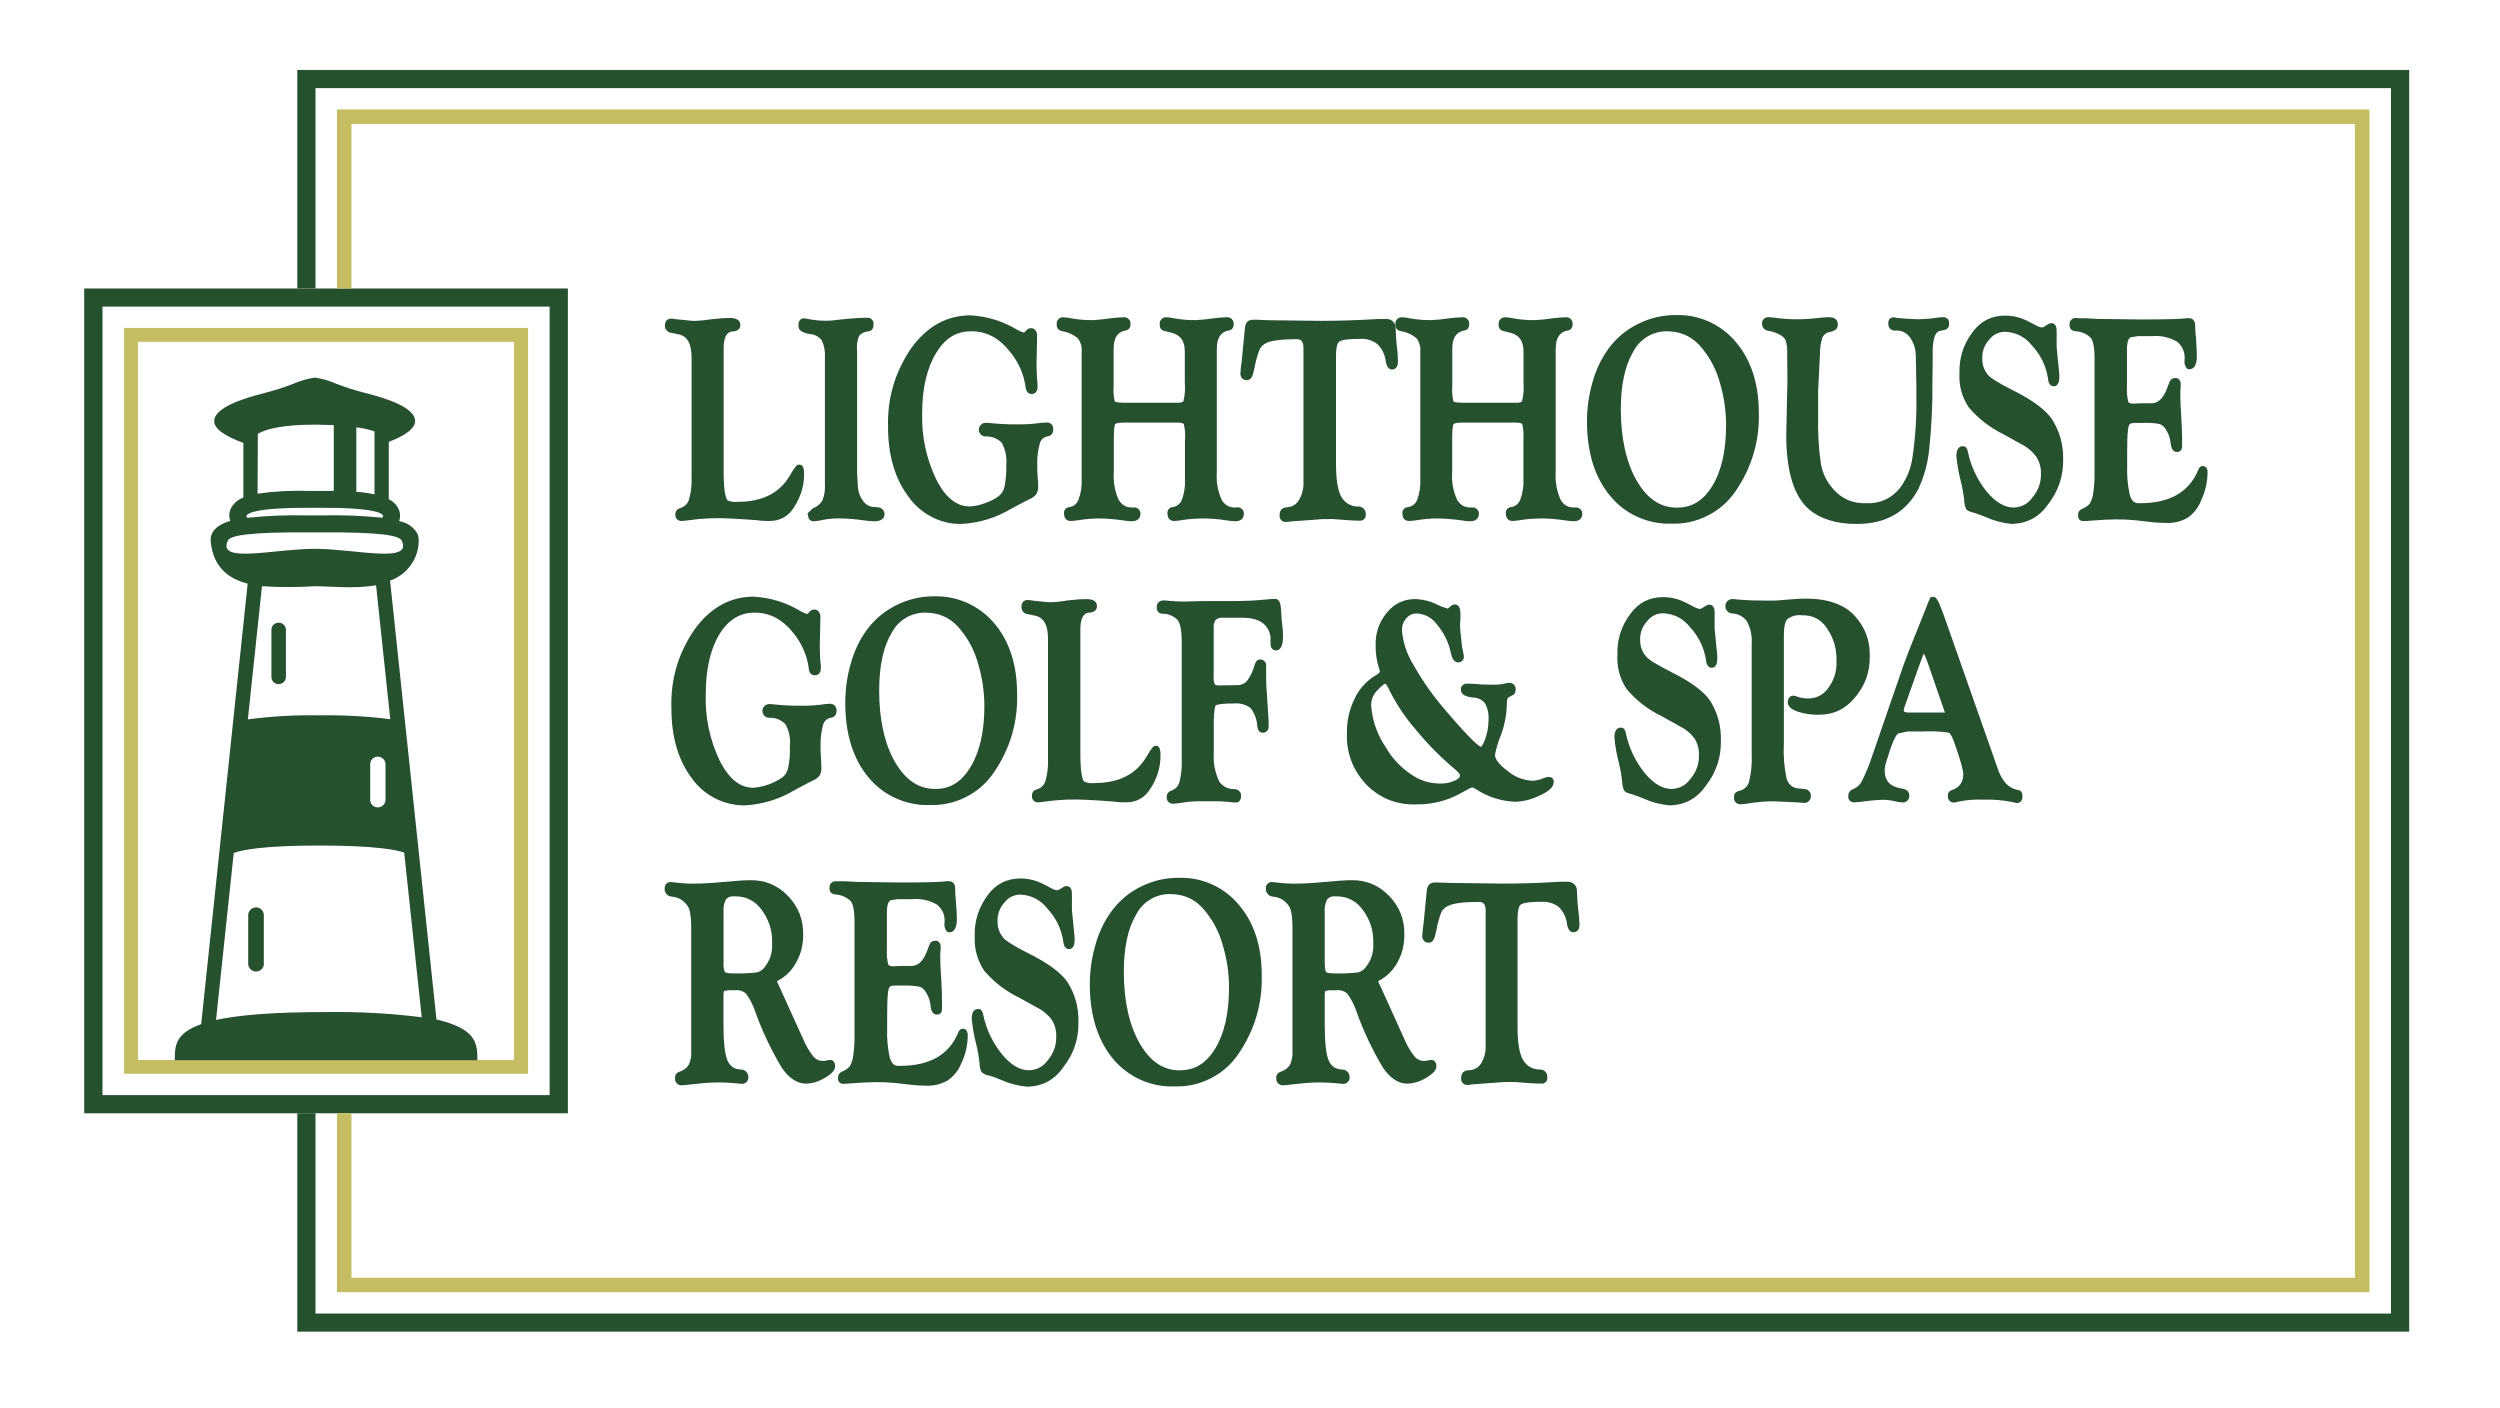 <svg xmlns="http://www.w3.org/2000/svg" xmlns:xlink="http://www.w3.org/1999/xlink" width="142" zoomAndPan="magnify" viewBox="0 0 106.5 60" height="80" preserveAspectRatio="xMidYMid meet" version="1.0"><defs><clipPath id="3cb21ab4e4"><path d="M 3.469 12 L 25 12 L 25 48 L 3.469 48 Z M 3.469 12 " clip-rule="nonzero"/></clipPath><clipPath id="90b981fa05"><path d="M 12 2.98 L 102.754 2.98 L 102.754 56.73 L 12 56.73 Z M 12 2.98 " clip-rule="nonzero"/></clipPath></defs><g clip-path="url(#3cb21ab4e4)"><path fill="#25512e" d="M 3.586 12.289 L 3.586 47.426 L 24.191 47.426 L 24.191 12.289 Z M 23.414 46.652 L 4.367 46.652 L 4.367 13.062 L 23.414 13.062 Z M 23.414 46.652 " fill-opacity="1" fill-rule="nonzero"/></g><g clip-path="url(#90b981fa05)"><path fill="#25512e" d="M 12.664 2.98 L 102.633 2.98 L 102.633 56.73 L 12.664 56.73 L 12.664 47.426 L 13.441 47.426 L 13.441 55.957 L 101.855 55.957 L 101.855 3.754 L 13.441 3.754 L 13.441 12.289 L 12.664 12.289 Z M 12.664 2.98 " fill-opacity="1" fill-rule="nonzero"/></g><path fill="#c4bd61" d="M 5.285 13.969 L 5.285 45.742 L 22.496 45.742 L 22.496 13.969 Z M 21.898 45.156 L 5.879 45.156 L 5.879 14.562 L 21.898 14.562 Z M 21.898 45.156 " fill-opacity="1" fill-rule="nonzero"/><path fill="#c4bd61" d="M 14.355 4.664 L 100.941 4.664 L 100.941 55.047 L 14.355 55.047 L 14.355 47.426 L 14.973 47.426 L 14.973 54.434 L 100.32 54.434 L 100.32 5.281 L 14.973 5.281 L 14.973 12.289 L 14.355 12.289 Z M 14.355 4.664 " fill-opacity="1" fill-rule="nonzero"/><path fill="#25512e" d="M 11.871 29.145 C 11.785 29.145 11.711 29.113 11.652 29.055 C 11.59 28.992 11.562 28.922 11.562 28.836 L 11.562 26.848 C 11.559 26.762 11.586 26.684 11.645 26.621 C 11.707 26.559 11.781 26.527 11.871 26.527 C 11.957 26.527 12.027 26.555 12.09 26.617 C 12.148 26.676 12.18 26.75 12.18 26.832 L 12.18 28.82 C 12.184 28.91 12.156 28.984 12.094 29.047 C 12.031 29.109 11.957 29.145 11.871 29.145 Z M 11.238 41.059 L 11.238 38.988 C 11.238 38.898 11.207 38.82 11.145 38.754 C 11.078 38.688 11 38.656 10.906 38.656 C 10.816 38.656 10.738 38.688 10.672 38.754 C 10.609 38.816 10.574 38.895 10.574 38.984 L 10.574 41.059 C 10.574 41.148 10.609 41.227 10.672 41.289 C 10.738 41.355 10.816 41.387 10.906 41.387 C 11 41.387 11.082 41.355 11.145 41.289 C 11.211 41.223 11.242 41.145 11.242 41.051 Z M 20.344 45.164 L 7.445 45.164 C 7.445 44.59 7.445 44.023 8.57 43.629 L 10.551 24.863 C 9.758 24.66 9.113 24.188 8.984 23.145 C 8.984 23.094 8.984 23.043 8.973 22.992 C 8.973 22.898 8.992 22.809 9.035 22.723 C 9.148 22.484 9.41 22.309 9.809 22.191 C 9.742 21.996 9.758 21.805 9.855 21.621 C 9.977 21.418 10.148 21.277 10.367 21.195 L 10.367 18.867 C 9.523 18.562 9.109 18.242 9.125 17.918 C 9.152 17.375 10.301 16.984 11.258 16.746 C 11.672 16.637 12.082 16.508 12.484 16.355 C 12.781 16.223 13.09 16.133 13.41 16.086 C 13.727 16.129 14.031 16.219 14.32 16.348 C 14.723 16.5 15.133 16.633 15.551 16.738 C 16.508 16.977 17.652 17.367 17.684 17.91 C 17.699 18.227 17.32 18.535 16.562 18.824 L 16.562 21.266 C 16.73 21.348 16.859 21.469 16.953 21.633 C 17.051 21.812 17.07 22.004 17.004 22.199 C 17.34 22.262 17.598 22.434 17.777 22.723 C 17.816 22.809 17.836 22.902 17.836 22.996 C 17.836 23.031 17.836 23.066 17.836 23.102 C 17.836 23.109 17.836 23.113 17.836 23.117 C 17.816 23.484 17.695 23.816 17.473 24.109 C 17.25 24.402 16.969 24.609 16.617 24.734 L 18.594 43.43 C 20.336 43.832 20.336 44.492 20.336 45.156 Z M 15.18 20.953 C 15.441 20.969 15.699 21.004 15.953 21.059 L 15.953 18.375 C 15.699 18.293 15.441 18.234 15.18 18.203 Z M 10.973 21.031 C 11.703 20.926 12.434 20.887 13.172 20.914 L 13.652 20.914 C 13.844 20.914 14.035 20.914 14.219 20.914 L 14.219 18.109 C 13.98 18.109 13.711 18.09 13.414 18.09 C 11.977 18.09 11.297 18.293 10.984 18.48 Z M 10.496 21.969 C 10.5 22 10.512 22.031 10.531 22.059 C 11.387 21.969 12.246 21.934 13.105 21.957 L 13.699 21.957 C 14.562 21.934 15.426 21.969 16.285 22.055 C 16.305 22.027 16.316 21.996 16.32 21.961 C 16.254 21.836 15.816 21.621 13.656 21.633 L 13.172 21.633 C 11.016 21.621 10.566 21.84 10.5 21.969 Z M 13.41 23.379 C 15.117 23.379 17.605 24.031 17.109 23.023 C 17.004 22.812 16.203 22.664 13.711 22.68 L 13.105 22.68 C 10.613 22.664 9.812 22.812 9.711 23.023 C 9.211 24.031 11.699 23.379 13.41 23.379 M 10.559 30.645 C 11.566 30.512 12.578 30.457 13.594 30.473 C 14.609 30.457 15.617 30.512 16.625 30.637 L 16.02 24.93 C 15.109 25.098 14.066 24.973 13.41 24.973 C 12.66 25.02 11.91 25.02 11.16 24.973 Z M 16.094 32.234 C 16.004 32.234 15.93 32.266 15.867 32.328 C 15.801 32.391 15.77 32.465 15.77 32.555 L 15.77 34.074 C 15.77 34.16 15.801 34.238 15.867 34.301 C 15.93 34.363 16.004 34.395 16.094 34.395 C 16.184 34.395 16.262 34.363 16.324 34.301 C 16.387 34.238 16.422 34.16 16.422 34.074 L 16.422 32.555 C 16.422 32.465 16.387 32.391 16.324 32.328 C 16.262 32.266 16.184 32.234 16.094 32.234 Z M 17.965 43.336 L 17.219 36.32 C 16.875 36.199 15.961 36.02 13.59 36.02 C 11.223 36.02 10.305 36.207 9.957 36.336 L 9.203 43.449 C 10.16 43.242 11.629 43.113 13.891 43.113 C 15.254 43.094 16.613 43.164 17.965 43.336 Z M 17.84 23.008 C 17.84 23 17.84 22.992 17.84 22.984 " fill-opacity="1" fill-rule="nonzero"/><path fill="#25512e" d="M 34.254 20.152 C 34.262 20.68 34.117 21.164 33.828 21.605 C 33.582 22.004 33.223 22.199 32.75 22.195 C 32.66 22.195 32.508 22.195 32.27 22.164 L 31.684 22.121 L 31.141 22.09 C 30.531 22.055 29.926 22.078 29.324 22.164 C 29.227 22.18 29.133 22.188 29.035 22.195 C 28.957 22.195 28.891 22.172 28.836 22.113 C 28.785 22.059 28.762 21.988 28.77 21.914 C 28.773 21.77 28.844 21.68 28.98 21.645 C 29.16 21.586 29.285 21.469 29.348 21.293 C 29.441 20.973 29.477 20.645 29.461 20.312 L 29.461 15.227 C 29.461 14.637 29.277 14.312 28.902 14.242 L 28.609 14.18 C 28.527 14.172 28.461 14.141 28.406 14.082 C 28.352 14.023 28.324 13.957 28.324 13.875 C 28.324 13.594 28.527 13.574 28.59 13.574 C 28.648 13.574 28.703 13.582 28.758 13.594 L 28.945 13.613 L 29.148 13.633 C 29.293 13.652 29.441 13.664 29.586 13.672 C 29.832 13.66 30.078 13.637 30.324 13.598 C 30.59 13.566 30.855 13.547 31.121 13.547 C 31.496 13.547 31.539 13.754 31.539 13.84 C 31.539 13.93 31.504 14.102 31.211 14.121 C 31.121 14.121 30.828 14.152 30.828 14.836 L 30.828 20.129 C 30.828 21.148 30.969 21.289 30.996 21.316 C 31.129 21.375 31.266 21.395 31.41 21.379 C 32.484 21.379 33.223 21.004 33.668 20.223 C 33.891 19.836 33.957 19.793 34.039 19.793 C 34.18 19.785 34.254 19.906 34.254 20.152 Z M 34.254 20.152 " fill-opacity="1" fill-rule="nonzero"/><path fill="#25512e" d="M 37.68 21.906 C 37.68 22.016 37.621 22.207 37.242 22.207 C 37.105 22.203 36.969 22.191 36.832 22.172 C 36.492 22.121 36.152 22.09 35.812 22.086 C 35.559 22.078 35.309 22.098 35.062 22.145 C 34.938 22.176 34.809 22.199 34.68 22.207 C 34.527 22.207 34.441 22.133 34.426 21.98 L 34.402 21.867 L 34.629 21.652 C 34.801 21.59 34.938 21.48 35.035 21.324 C 35.125 21.094 35.156 20.855 35.141 20.609 L 35.141 15.227 C 35.16 14.969 35.113 14.727 35.004 14.492 C 34.875 14.336 34.707 14.246 34.504 14.23 C 34.375 14.215 34.254 14.176 34.141 14.113 C 34.047 14.055 34.008 13.969 34.016 13.859 C 34.004 13.766 34.031 13.688 34.094 13.621 C 34.141 13.574 34.195 13.559 34.258 13.562 C 34.355 13.574 34.449 13.59 34.547 13.613 C 34.957 13.68 35.371 13.68 35.785 13.613 L 36.145 13.578 C 36.48 13.547 36.746 13.535 36.934 13.535 C 37.012 13.527 37.078 13.551 37.133 13.602 C 37.191 13.656 37.219 13.723 37.211 13.801 C 37.219 13.875 37.203 13.949 37.168 14.016 C 37.117 14.078 37.051 14.113 36.969 14.121 C 36.816 14.137 36.691 14.199 36.594 14.309 C 36.516 14.516 36.488 14.727 36.512 14.945 L 36.512 20.141 L 36.547 20.746 C 36.566 20.984 36.652 21.199 36.805 21.391 C 36.941 21.539 37.109 21.609 37.312 21.602 C 37.652 21.602 37.68 21.836 37.68 21.906 Z M 37.68 21.906 " fill-opacity="1" fill-rule="nonzero"/><path fill="#25512e" d="M 44.867 18.289 C 44.867 18.469 44.781 18.57 44.598 18.594 C 44.438 18.637 44.336 18.738 44.293 18.898 C 44.207 19.223 44.172 19.551 44.188 19.887 C 44.188 20.031 44.188 20.164 44.203 20.277 C 44.219 20.484 44.227 20.633 44.227 20.715 C 44.234 20.836 44.203 20.949 44.141 21.059 C 44.062 21.152 43.961 21.227 43.844 21.27 C 43.793 21.293 43.617 21.383 43.07 21.676 C 42.422 22.062 41.719 22.277 40.965 22.32 C 40.512 22.328 40.086 22.227 39.688 22.02 C 39.285 21.812 38.957 21.523 38.699 21.156 C 38.125 20.395 37.832 19.402 37.832 18.203 C 37.793 16.965 38.125 15.84 38.828 14.82 C 39.496 13.898 40.34 13.434 41.34 13.434 C 42.047 13.473 42.707 13.676 43.316 14.039 C 43.41 14.098 43.512 14.141 43.617 14.168 C 43.617 14.168 43.633 14.168 43.648 14.148 L 43.707 14.09 C 43.754 14.023 43.82 13.988 43.902 13.98 C 43.973 13.977 44.035 13.996 44.09 14.047 C 44.16 14.125 44.191 14.215 44.18 14.32 L 44.156 15.586 L 44.172 16.016 C 44.172 16.121 44.188 16.238 44.199 16.363 C 44.199 16.418 44.199 16.457 44.199 16.484 C 44.207 16.574 44.176 16.656 44.113 16.723 C 44.059 16.773 43.992 16.793 43.918 16.781 C 43.719 16.77 43.68 16.508 43.68 16.426 C 43.598 15.914 43.398 15.457 43.078 15.051 C 42.598 14.418 42.051 14.113 41.383 14.113 C 40.719 14.113 40.262 14.414 39.883 15.031 C 39.5 15.652 39.285 16.52 39.285 17.574 C 39.254 18.578 39.457 19.539 39.895 20.449 C 40.289 21.207 40.754 21.574 41.312 21.574 C 41.535 21.562 41.75 21.516 41.957 21.434 C 42.176 21.363 42.375 21.262 42.555 21.129 C 42.68 21.023 42.762 20.887 42.793 20.727 C 42.852 20.426 42.875 20.125 42.867 19.816 C 42.898 19.48 42.836 19.164 42.68 18.867 C 42.484 18.672 42.254 18.582 41.977 18.594 C 41.895 18.59 41.828 18.559 41.773 18.5 C 41.719 18.438 41.695 18.367 41.699 18.289 C 41.703 18.207 41.734 18.141 41.797 18.086 C 41.855 18.031 41.926 18.008 42.008 18.012 C 42.07 18.012 42.133 18.016 42.195 18.023 C 42.551 18.062 42.914 18.078 43.273 18.078 C 43.578 18.082 43.879 18.07 44.184 18.035 C 44.309 18.016 44.438 18 44.566 18 C 44.652 17.988 44.727 18.012 44.789 18.07 C 44.848 18.133 44.875 18.203 44.867 18.289 Z M 44.867 18.289 " fill-opacity="1" fill-rule="nonzero"/><path fill="#25512e" d="M 52.988 21.895 C 52.988 21.969 52.965 22.207 52.617 22.207 C 52.496 22.199 52.375 22.188 52.254 22.168 C 51.906 22.113 51.555 22.086 51.203 22.086 C 50.938 22.09 50.668 22.109 50.406 22.148 C 50.273 22.172 50.145 22.188 50.012 22.195 C 49.945 22.195 49.734 22.168 49.734 21.871 C 49.727 21.801 49.742 21.742 49.789 21.688 C 49.832 21.637 49.891 21.605 49.957 21.605 C 50.145 21.57 50.273 21.465 50.348 21.293 C 50.453 21.008 50.496 20.711 50.48 20.402 L 50.48 18.73 C 50.5 18.508 50.484 18.285 50.43 18.066 C 50.418 18.043 50.352 18.004 50.168 18.004 L 47.84 18.004 C 47.555 18.004 47.508 18.066 47.504 18.066 C 47.504 18.07 47.449 18.168 47.449 18.59 L 47.449 20.105 C 47.418 20.52 47.488 20.914 47.656 21.293 C 47.801 21.535 48.016 21.641 48.297 21.617 C 48.379 21.609 48.445 21.633 48.504 21.691 C 48.562 21.746 48.59 21.816 48.582 21.895 C 48.582 21.969 48.555 22.207 48.207 22.207 C 48.086 22.203 47.961 22.191 47.84 22.168 C 47.492 22.117 47.145 22.09 46.793 22.086 C 46.527 22.09 46.262 22.113 46 22.152 C 45.867 22.176 45.734 22.188 45.602 22.195 C 45.539 22.195 45.328 22.172 45.328 21.871 C 45.32 21.805 45.336 21.742 45.379 21.691 C 45.426 21.641 45.48 21.609 45.551 21.605 C 45.738 21.574 45.871 21.469 45.941 21.293 C 46.051 21.004 46.094 20.707 46.078 20.398 L 46.078 14.988 C 46.098 14.773 46.043 14.582 45.914 14.41 C 45.723 14.25 45.504 14.148 45.254 14.109 C 45.09 14.078 45.012 13.98 45.016 13.812 C 45.008 13.73 45.031 13.66 45.086 13.602 C 45.141 13.539 45.211 13.512 45.293 13.516 C 45.41 13.52 45.527 13.539 45.641 13.562 C 45.941 13.617 46.246 13.641 46.551 13.637 C 46.805 13.625 47.059 13.598 47.312 13.559 C 47.496 13.535 47.68 13.52 47.863 13.516 C 47.949 13.508 48.02 13.531 48.078 13.59 C 48.137 13.648 48.164 13.719 48.16 13.801 C 48.164 13.969 48.086 14.062 47.918 14.086 C 47.59 14.156 47.441 14.41 47.441 14.875 L 47.441 16.441 C 47.422 16.668 47.438 16.887 47.492 17.105 C 47.492 17.105 47.547 17.156 47.867 17.156 L 50.16 17.156 C 50.242 17.156 50.387 17.156 50.418 17.078 C 50.477 16.82 50.496 16.562 50.473 16.301 L 50.473 14.988 C 50.473 14.512 50.281 14.258 49.871 14.164 L 49.645 14.109 C 49.473 14.082 49.395 13.984 49.406 13.812 C 49.395 13.73 49.418 13.66 49.477 13.602 C 49.531 13.539 49.602 13.512 49.684 13.516 C 49.801 13.52 49.914 13.535 50.027 13.562 C 50.332 13.617 50.637 13.641 50.945 13.637 C 51.199 13.625 51.453 13.598 51.707 13.559 C 51.887 13.535 52.07 13.52 52.258 13.516 C 52.34 13.508 52.41 13.531 52.473 13.59 C 52.531 13.648 52.559 13.719 52.555 13.801 C 52.559 13.969 52.48 14.062 52.312 14.086 C 51.988 14.156 51.836 14.41 51.836 14.875 L 51.836 20.105 C 51.805 20.52 51.875 20.914 52.043 21.293 C 52.184 21.531 52.391 21.641 52.668 21.617 C 52.754 21.598 52.832 21.621 52.898 21.676 C 52.965 21.734 52.996 21.809 52.988 21.895 Z M 52.988 21.895 " fill-opacity="1" fill-rule="nonzero"/><path fill="#25512e" d="M 59.551 15.422 C 59.551 15.719 59.355 15.742 59.309 15.742 C 59.211 15.742 59.086 15.684 59.035 15.41 C 59.004 15.117 58.883 14.867 58.676 14.656 C 58.449 14.488 58.191 14.414 57.91 14.438 C 57.297 14.438 57.109 14.508 57.051 14.555 C 56.992 14.602 56.914 14.727 56.914 15.172 L 56.914 19.762 C 56.914 20.426 56.988 20.895 57.141 21.164 C 57.309 21.445 57.562 21.586 57.895 21.578 C 57.98 21.586 58.055 21.621 58.109 21.688 C 58.168 21.754 58.191 21.832 58.18 21.918 C 58.191 21.996 58.168 22.062 58.109 22.113 C 58.055 22.168 57.984 22.191 57.91 22.18 L 57.777 22.18 L 57.414 22.16 L 56.793 22.113 C 56.746 22.113 56.684 22.113 56.605 22.113 C 56.422 22.113 56.254 22.113 56.105 22.133 L 55.02 22.211 C 54.941 22.223 54.859 22.23 54.781 22.234 C 54.703 22.238 54.637 22.215 54.582 22.16 C 54.527 22.102 54.504 22.031 54.512 21.949 C 54.504 21.852 54.535 21.766 54.598 21.691 C 54.676 21.633 54.766 21.605 54.863 21.609 C 55.074 21.582 55.234 21.48 55.34 21.293 C 55.48 21.051 55.543 20.785 55.527 20.504 L 55.527 14.812 C 55.527 14.492 55.379 14.449 55.23 14.449 C 54.598 14.449 54.164 14.504 53.941 14.613 C 53.824 14.672 53.73 14.758 53.664 14.875 C 53.562 15.133 53.488 15.402 53.441 15.68 L 53.398 15.852 C 53.352 16.09 53.254 16.195 53.117 16.195 C 53.039 16.199 52.969 16.172 52.914 16.117 C 52.855 16.047 52.832 15.969 52.844 15.879 C 52.852 15.719 52.867 15.562 52.895 15.402 L 53.035 13.965 C 53.062 13.652 53.273 13.621 53.359 13.621 C 53.422 13.617 53.48 13.617 53.539 13.621 C 53.664 13.621 53.844 13.641 54.074 13.641 L 56.273 13.668 C 57.035 13.668 57.855 13.641 58.707 13.59 L 59.047 13.59 C 59.16 13.582 59.258 13.617 59.34 13.695 C 59.422 13.773 59.457 13.867 59.453 13.98 L 59.477 14.422 C 59.477 14.488 59.496 14.66 59.523 14.898 C 59.539 15.07 59.551 15.246 59.551 15.422 Z M 59.551 15.422 " fill-opacity="1" fill-rule="nonzero"/><path fill="#25512e" d="M 67.406 21.895 C 67.406 21.969 67.379 22.207 67.031 22.207 C 66.91 22.199 66.789 22.188 66.672 22.168 C 66.324 22.113 65.973 22.086 65.621 22.086 C 65.352 22.09 65.086 22.109 64.82 22.148 C 64.691 22.172 64.559 22.188 64.43 22.195 C 64.363 22.195 64.148 22.168 64.148 21.871 C 64.141 21.801 64.16 21.742 64.203 21.688 C 64.25 21.637 64.305 21.605 64.375 21.605 C 64.559 21.57 64.688 21.465 64.762 21.293 C 64.867 21.008 64.914 20.711 64.898 20.402 L 64.898 18.73 C 64.914 18.508 64.898 18.285 64.848 18.066 C 64.836 18.043 64.77 18.004 64.582 18.004 L 62.254 18.004 C 61.973 18.004 61.926 18.066 61.922 18.066 C 61.918 18.07 61.863 18.168 61.863 18.59 L 61.863 20.105 C 61.832 20.52 61.902 20.914 62.074 21.293 C 62.219 21.535 62.434 21.641 62.711 21.617 C 62.793 21.609 62.863 21.633 62.922 21.691 C 62.98 21.746 63.008 21.816 63 21.895 C 63 21.969 62.973 22.207 62.625 22.207 C 62.5 22.203 62.379 22.191 62.258 22.168 C 61.91 22.117 61.559 22.09 61.207 22.086 C 60.941 22.09 60.676 22.113 60.414 22.152 C 60.285 22.176 60.152 22.188 60.02 22.195 C 59.953 22.195 59.742 22.172 59.742 21.871 C 59.734 21.805 59.754 21.742 59.797 21.691 C 59.84 21.641 59.898 21.609 59.965 21.605 C 60.16 21.578 60.297 21.473 60.371 21.293 C 60.477 21.004 60.523 20.707 60.504 20.398 L 60.504 14.988 C 60.523 14.773 60.469 14.582 60.344 14.41 C 60.152 14.25 59.934 14.148 59.684 14.109 C 59.52 14.078 59.438 13.98 59.445 13.812 C 59.434 13.73 59.457 13.66 59.516 13.602 C 59.57 13.539 59.641 13.512 59.723 13.516 C 59.84 13.52 59.957 13.535 60.07 13.562 C 60.371 13.617 60.676 13.641 60.98 13.637 C 61.234 13.625 61.488 13.598 61.738 13.559 C 61.922 13.535 62.109 13.52 62.293 13.516 C 62.375 13.508 62.445 13.531 62.508 13.59 C 62.566 13.648 62.594 13.719 62.586 13.801 C 62.594 13.969 62.516 14.062 62.348 14.086 C 62.02 14.156 61.867 14.41 61.867 14.875 L 61.867 16.441 C 61.848 16.668 61.867 16.887 61.918 17.105 C 61.918 17.105 61.973 17.156 62.297 17.156 L 64.59 17.156 C 64.672 17.156 64.816 17.156 64.844 17.078 C 64.902 16.82 64.922 16.562 64.902 16.301 L 64.902 14.988 C 64.902 14.512 64.711 14.258 64.301 14.164 L 64.074 14.109 C 63.91 14.078 63.832 13.977 63.844 13.812 C 63.836 13.73 63.859 13.66 63.914 13.602 C 63.973 13.539 64.039 13.512 64.125 13.516 C 64.238 13.52 64.355 13.535 64.469 13.562 C 64.773 13.617 65.078 13.641 65.387 13.637 C 65.641 13.625 65.895 13.598 66.145 13.559 C 66.328 13.535 66.512 13.52 66.695 13.516 C 66.781 13.508 66.852 13.531 66.91 13.59 C 66.973 13.648 67 13.719 66.992 13.801 C 67 13.969 66.922 14.062 66.754 14.086 C 66.43 14.156 66.273 14.41 66.273 14.875 L 66.273 20.105 C 66.246 20.52 66.316 20.914 66.484 21.293 C 66.625 21.531 66.832 21.641 67.109 21.617 C 67.191 21.609 67.262 21.633 67.32 21.688 C 67.383 21.742 67.41 21.812 67.406 21.895 Z M 67.406 21.895 " fill-opacity="1" fill-rule="nonzero"/><path fill="#25512e" d="M 73.945 14.57 C 73.633 14.191 73.25 13.906 72.805 13.703 C 72.355 13.5 71.883 13.406 71.395 13.422 C 70.824 13.418 70.285 13.547 69.777 13.801 C 69.27 14.051 68.852 14.402 68.52 14.855 C 68.211 15.289 67.984 15.758 67.844 16.27 C 67.684 16.82 67.605 17.379 67.605 17.953 C 67.605 19.266 67.934 20.332 68.586 21.117 C 68.906 21.512 69.297 21.812 69.762 22.02 C 70.227 22.23 70.711 22.324 71.219 22.309 C 71.762 22.324 72.273 22.207 72.754 21.961 C 73.238 21.719 73.629 21.371 73.934 20.926 C 74.633 19.902 74.965 18.773 74.926 17.539 C 74.918 16.332 74.59 15.324 73.945 14.57 Z M 71.438 21.625 C 70.734 21.625 70.176 21.254 69.73 20.488 C 69.285 19.723 69.047 18.684 69.047 17.434 C 69.047 16.383 69.23 15.551 69.586 14.965 C 69.727 14.699 69.926 14.492 70.184 14.336 C 70.441 14.184 70.723 14.109 71.023 14.113 C 71.652 14.121 72.16 14.375 72.539 14.875 C 72.875 15.293 73.117 15.762 73.258 16.277 C 73.441 16.875 73.531 17.488 73.531 18.113 C 73.531 19.191 73.336 20.059 72.945 20.699 C 72.555 21.34 72.07 21.625 71.438 21.625 Z M 71.438 21.625 " fill-opacity="1" fill-rule="nonzero"/><path fill="#25512e" d="M 83.027 13.793 C 83.035 13.945 82.961 14.035 82.809 14.059 L 82.625 14.102 C 82.438 14.137 82.332 14.461 82.332 15 L 82.332 15.531 L 82.32 16.281 C 82.332 17.234 82.285 18.188 82.184 19.137 C 82.125 19.73 81.973 20.297 81.719 20.836 C 81.203 21.824 80.324 22.32 79.098 22.32 C 78.234 22.32 77.555 22.113 77.074 21.707 C 76.422 21.152 76.094 20.082 76.094 18.523 L 76.145 16.164 L 76.133 15.059 C 76.145 14.875 76.125 14.691 76.074 14.516 C 76.027 14.41 75.953 14.332 75.852 14.277 C 75.695 14.188 75.527 14.125 75.352 14.094 C 75.27 14.09 75.203 14.059 75.145 14 C 75.09 13.945 75.062 13.875 75.062 13.793 C 75.055 13.715 75.082 13.645 75.137 13.586 C 75.195 13.531 75.266 13.508 75.348 13.512 C 75.418 13.516 75.492 13.52 75.562 13.531 C 75.879 13.574 76.195 13.598 76.512 13.602 C 76.863 13.602 77.211 13.578 77.559 13.535 C 77.727 13.52 77.84 13.512 77.914 13.512 C 78.254 13.512 78.289 13.723 78.289 13.809 C 78.297 13.895 78.27 13.969 78.211 14.035 C 78.141 14.086 78.059 14.121 77.973 14.137 C 77.828 14.156 77.719 14.23 77.645 14.352 C 77.562 14.594 77.523 14.844 77.531 15.098 L 77.453 16.637 L 77.453 17.707 C 77.434 18.406 77.473 19.098 77.574 19.785 C 77.648 20.168 77.812 20.508 78.066 20.801 C 78.441 21.246 78.922 21.457 79.504 21.438 C 80.09 21.457 80.57 21.242 80.941 20.785 C 81.23 20.391 81.41 19.953 81.473 19.469 C 81.598 18.617 81.652 17.762 81.637 16.898 L 81.637 16.41 L 81.613 15.164 C 81.613 14.867 81.527 14.598 81.352 14.355 C 81.199 14.164 81 14.07 80.754 14.082 C 80.668 14.094 80.59 14.07 80.527 14.008 C 80.465 13.949 80.438 13.875 80.441 13.785 C 80.441 13.547 80.586 13.523 80.641 13.52 C 80.695 13.516 80.75 13.523 80.805 13.543 C 80.828 13.543 80.918 13.559 81.164 13.574 L 81.688 13.602 L 82.164 13.578 C 82.32 13.562 82.461 13.543 82.586 13.523 C 82.645 13.516 82.707 13.512 82.766 13.512 C 82.848 13.504 82.914 13.527 82.969 13.586 C 83.023 13.645 83.043 13.711 83.027 13.793 Z M 83.027 13.793 " fill-opacity="1" fill-rule="nonzero"/><path fill="#25512e" d="M 87.891 19.566 C 87.902 20.281 87.688 20.922 87.246 21.488 C 86.875 22.023 86.359 22.301 85.703 22.32 C 85.312 22.285 84.941 22.184 84.582 22.023 C 84.422 21.957 84.258 21.895 84.09 21.844 C 83.898 21.797 83.805 21.754 83.762 21.691 C 83.703 21.574 83.676 21.453 83.676 21.32 C 83.645 21.047 83.598 20.773 83.531 20.508 C 83.438 20.148 83.375 19.789 83.34 19.422 C 83.34 19.062 83.516 19.008 83.613 19.008 C 83.715 19.008 83.789 19.051 83.832 19.246 C 83.965 19.879 84.234 20.449 84.641 20.953 C 85.016 21.398 85.398 21.621 85.785 21.621 C 86.121 21.609 86.387 21.465 86.582 21.191 C 86.828 20.902 86.949 20.57 86.945 20.191 C 86.953 19.934 86.891 19.695 86.758 19.477 C 86.586 19.234 86.363 19.047 86.098 18.918 L 85.348 18.5 C 84.777 18.223 84.285 17.84 83.871 17.359 C 83.578 16.918 83.445 16.43 83.473 15.902 C 83.453 15.258 83.637 14.676 84.023 14.16 C 84.371 13.68 84.84 13.441 85.434 13.445 C 85.773 13.449 86.09 13.527 86.391 13.684 L 86.723 13.855 C 86.801 13.902 86.887 13.934 86.98 13.949 C 87.012 13.949 87.039 13.941 87.066 13.926 L 87.25 13.809 C 87.293 13.781 87.34 13.77 87.391 13.766 C 87.457 13.766 87.613 13.797 87.613 14.09 L 87.613 14.582 C 87.609 14.652 87.609 14.723 87.613 14.789 L 87.727 15.945 C 87.73 15.988 87.73 16.031 87.727 16.078 C 87.727 16.406 87.574 16.457 87.488 16.457 C 87.297 16.457 87.246 16.219 87.246 16.125 C 87.16 15.586 86.934 15.117 86.559 14.715 C 86.27 14.355 85.891 14.16 85.426 14.133 C 85.145 14.137 84.918 14.246 84.742 14.465 C 84.539 14.691 84.438 14.957 84.445 15.262 C 84.438 15.539 84.523 15.781 84.707 15.992 C 84.785 16.082 85.047 16.277 85.836 16.672 C 86.625 17.07 87.156 17.477 87.426 17.875 C 87.75 18.395 87.902 18.957 87.891 19.566 Z M 87.891 19.566 " fill-opacity="1" fill-rule="nonzero"/><path fill="#25512e" d="M 94.043 20.105 C 94.039 20.531 93.949 20.934 93.77 21.316 C 93.652 21.621 93.461 21.867 93.195 22.055 C 92.91 22.219 92.602 22.293 92.27 22.277 C 92.031 22.277 91.789 22.262 91.551 22.23 L 90.98 22.164 C 90.703 22.137 90.426 22.125 90.145 22.125 C 89.906 22.125 89.547 22.145 89.066 22.18 C 88.93 22.195 88.824 22.199 88.766 22.199 C 88.605 22.199 88.527 22.117 88.527 21.961 C 88.52 21.824 88.578 21.73 88.699 21.676 C 88.832 21.629 88.945 21.547 89.035 21.441 C 89.113 21.289 89.16 21.133 89.176 20.965 C 89.215 20.68 89.234 20.395 89.227 20.105 L 89.227 15.254 C 89.227 14.723 89.145 14.496 89.074 14.398 C 88.887 14.219 88.664 14.121 88.402 14.109 C 88.23 14.086 88.148 13.984 88.164 13.809 C 88.16 13.734 88.188 13.668 88.246 13.613 C 88.301 13.562 88.371 13.539 88.445 13.547 C 88.5 13.551 88.555 13.555 88.609 13.559 C 88.66 13.559 88.738 13.559 88.848 13.559 L 89.348 13.586 L 91.207 13.609 C 92.266 13.609 92.926 13.59 93.168 13.555 L 93.254 13.555 C 93.316 13.555 93.516 13.578 93.516 13.875 C 93.516 13.969 93.516 14.133 93.547 14.367 C 93.57 14.723 93.586 14.984 93.586 15.137 C 93.586 15.293 93.586 15.711 93.281 15.73 C 93.23 15.734 93.188 15.723 93.152 15.688 C 93.074 15.586 93.043 15.469 93.062 15.344 C 93.094 15.031 92.988 14.77 92.75 14.559 C 92.418 14.367 92.059 14.285 91.672 14.32 L 91.074 14.32 L 90.77 14.367 C 90.637 14.43 90.609 14.672 90.609 14.867 L 90.609 16.441 C 90.594 16.668 90.609 16.891 90.664 17.113 C 90.664 17.133 90.699 17.195 90.875 17.195 L 91.234 17.18 L 91.656 17.18 C 91.93 17.18 92.137 16.988 92.297 16.594 L 92.41 16.297 C 92.449 16.176 92.535 16.109 92.66 16.102 C 92.723 16.098 92.773 16.117 92.82 16.156 C 92.883 16.223 92.906 16.301 92.898 16.395 C 92.898 16.426 92.898 16.52 92.883 16.668 C 92.883 16.77 92.883 16.859 92.883 16.93 C 92.883 17.059 92.898 17.363 92.926 17.84 C 92.945 18.156 92.957 18.434 92.957 18.668 L 92.957 18.977 C 92.961 19.035 92.953 19.09 92.93 19.145 C 92.895 19.215 92.836 19.25 92.754 19.254 C 92.668 19.254 92.516 19.234 92.473 18.918 C 92.453 18.656 92.363 18.418 92.203 18.207 C 92.141 18.129 92.062 18.078 91.965 18.055 C 91.746 18.02 91.523 18.008 91.301 18.016 L 90.969 18.016 C 90.801 18.016 90.746 18.051 90.727 18.066 C 90.711 18.082 90.668 18.148 90.648 18.352 C 90.625 18.559 90.617 18.867 90.617 19.305 L 90.617 19.852 C 90.602 20.258 90.637 20.656 90.723 21.055 C 90.746 21.172 90.797 21.277 90.883 21.367 C 90.965 21.422 91.055 21.445 91.152 21.438 C 92.438 21.438 93.258 20.961 93.648 20.012 C 93.672 19.938 93.719 19.887 93.789 19.859 C 93.879 19.84 93.949 19.867 94.004 19.941 C 94.031 19.992 94.043 20.047 94.043 20.105 Z M 94.043 20.105 " fill-opacity="1" fill-rule="nonzero"/><path fill="#25512e" d="M 35.637 30.277 C 35.637 30.457 35.547 30.559 35.367 30.582 C 35.207 30.625 35.105 30.727 35.059 30.887 C 34.977 31.211 34.941 31.539 34.957 31.875 C 34.957 32.02 34.957 32.152 34.973 32.266 C 34.984 32.473 34.992 32.621 34.992 32.703 C 35 32.824 34.973 32.938 34.91 33.047 C 34.828 33.141 34.73 33.215 34.613 33.258 C 34.559 33.281 34.387 33.371 33.84 33.664 C 33.191 34.051 32.488 34.266 31.734 34.309 C 31.281 34.312 30.855 34.211 30.453 34.004 C 30.051 33.797 29.723 33.512 29.465 33.145 C 28.891 32.383 28.602 31.387 28.602 30.188 C 28.559 28.953 28.891 27.824 29.594 26.805 C 30.266 25.883 31.109 25.418 32.105 25.418 C 32.816 25.457 33.473 25.66 34.082 26.023 C 34.18 26.082 34.277 26.129 34.387 26.156 C 34.387 26.156 34.398 26.156 34.418 26.137 L 34.473 26.074 C 34.523 26.012 34.59 25.973 34.672 25.969 C 34.742 25.961 34.805 25.984 34.855 26.031 C 34.926 26.109 34.957 26.203 34.949 26.305 L 34.922 27.57 L 34.938 28.004 C 34.938 28.109 34.953 28.223 34.969 28.348 C 34.969 28.406 34.969 28.445 34.969 28.469 C 34.973 28.562 34.945 28.641 34.883 28.707 C 34.824 28.754 34.758 28.777 34.684 28.766 C 34.484 28.766 34.445 28.492 34.445 28.406 C 34.363 27.898 34.164 27.441 33.848 27.031 C 33.367 26.402 32.816 26.098 32.148 26.098 C 31.523 26.098 31.031 26.398 30.648 27.016 C 30.27 27.637 30.066 28.5 30.066 29.555 C 30.031 30.562 30.234 31.523 30.672 32.434 C 31.066 33.191 31.531 33.559 32.094 33.559 C 32.547 33.52 32.961 33.367 33.336 33.113 C 33.461 33.008 33.543 32.871 33.574 32.711 C 33.637 32.41 33.66 32.109 33.648 31.801 C 33.684 31.465 33.621 31.148 33.461 30.852 C 33.266 30.656 33.031 30.566 32.758 30.578 C 32.676 30.574 32.609 30.543 32.555 30.48 C 32.5 30.422 32.477 30.352 32.48 30.27 C 32.484 30.188 32.52 30.121 32.578 30.066 C 32.641 30.016 32.711 29.988 32.793 29.992 C 32.852 29.996 32.914 30 32.977 30.008 C 33.336 30.047 33.695 30.066 34.059 30.062 C 34.359 30.07 34.664 30.055 34.965 30.02 C 35.094 29.996 35.223 29.984 35.352 29.98 C 35.434 29.977 35.504 30.004 35.562 30.062 C 35.621 30.125 35.645 30.195 35.637 30.277 Z M 35.637 30.277 " fill-opacity="1" fill-rule="nonzero"/><path fill="#25512e" d="M 42.355 26.551 C 42.039 26.176 41.652 25.887 41.203 25.684 C 40.754 25.484 40.281 25.391 39.785 25.402 C 39.215 25.402 38.68 25.531 38.172 25.785 C 37.668 26.039 37.25 26.391 36.918 26.844 C 36.609 27.273 36.387 27.746 36.246 28.254 C 36.086 28.805 36.008 29.367 36.008 29.938 C 36.008 31.254 36.336 32.316 36.988 33.105 C 37.309 33.496 37.699 33.797 38.164 34.008 C 38.629 34.215 39.113 34.312 39.621 34.293 C 40.164 34.309 40.676 34.195 41.156 33.949 C 41.641 33.703 42.031 33.359 42.336 32.91 C 43.035 31.891 43.367 30.762 43.328 29.527 C 43.324 28.316 43 27.309 42.355 26.551 Z M 39.844 33.609 C 39.141 33.609 38.582 33.238 38.133 32.473 C 37.688 31.707 37.453 30.668 37.453 29.418 C 37.453 28.363 37.633 27.535 37.992 26.949 C 38.129 26.684 38.328 26.477 38.59 26.32 C 38.848 26.168 39.129 26.094 39.43 26.098 C 40.055 26.102 40.559 26.355 40.941 26.852 C 41.277 27.27 41.52 27.738 41.66 28.254 C 41.844 28.852 41.934 29.465 41.934 30.09 C 41.934 31.168 41.734 32.035 41.344 32.676 C 40.953 33.316 40.484 33.609 39.844 33.609 Z M 39.844 33.609 " fill-opacity="1" fill-rule="nonzero"/><path fill="#25512e" d="M 49.438 32.141 C 49.445 32.668 49.301 33.148 49.012 33.59 C 48.766 33.992 48.406 34.188 47.934 34.18 C 47.844 34.18 47.691 34.18 47.453 34.148 L 46.867 34.105 L 46.332 34.074 C 45.723 34.039 45.117 34.062 44.512 34.148 C 44.418 34.164 44.32 34.176 44.227 34.18 C 44.148 34.184 44.082 34.156 44.027 34.102 C 43.977 34.043 43.953 33.977 43.961 33.898 C 43.961 33.754 44.031 33.664 44.172 33.629 C 44.352 33.57 44.473 33.453 44.535 33.277 C 44.625 32.957 44.66 32.629 44.645 32.297 L 44.645 27.211 C 44.645 26.621 44.461 26.301 44.09 26.227 L 43.793 26.164 C 43.715 26.16 43.648 26.129 43.594 26.07 C 43.539 26.012 43.512 25.941 43.512 25.863 C 43.512 25.578 43.715 25.559 43.777 25.559 C 43.832 25.562 43.891 25.566 43.945 25.578 L 44.129 25.602 L 44.336 25.621 C 44.48 25.641 44.625 25.652 44.77 25.656 C 45.023 25.645 45.27 25.617 45.516 25.574 C 45.781 25.543 46.047 25.523 46.312 25.523 C 46.691 25.523 46.73 25.73 46.73 25.816 C 46.73 25.906 46.699 26.078 46.406 26.098 C 46.312 26.098 46.023 26.129 46.023 26.824 L 46.023 32.109 C 46.023 33.129 46.16 33.27 46.188 33.297 C 46.32 33.355 46.457 33.375 46.602 33.359 C 47.676 33.359 48.414 32.98 48.859 32.203 C 49.086 31.816 49.148 31.773 49.234 31.773 C 49.367 31.758 49.438 31.895 49.438 32.141 Z M 49.438 32.141 " fill-opacity="1" fill-rule="nonzero"/><path fill="#25512e" d="M 54.656 27.086 C 54.656 27.242 54.656 27.707 54.352 27.707 C 54.297 27.707 54.125 27.688 54.125 27.418 L 54.125 27.215 C 54.129 27.152 54.121 27.09 54.105 27.031 C 53.984 26.555 53.598 26.316 52.926 26.316 L 52.09 26.316 C 51.977 26.305 51.875 26.336 51.785 26.406 C 51.715 26.527 51.688 26.652 51.703 26.789 L 51.703 28.742 C 51.688 28.879 51.699 29.012 51.746 29.145 C 51.77 29.18 51.828 29.199 51.922 29.199 L 52.641 29.188 C 52.82 29.203 52.977 29.152 53.105 29.031 C 53.27 28.816 53.383 28.578 53.449 28.316 C 53.496 28.168 53.57 28.094 53.672 28.094 C 53.75 28.09 53.816 28.113 53.871 28.172 C 53.926 28.227 53.945 28.293 53.938 28.371 C 53.938 28.402 53.938 28.457 53.938 28.539 C 53.938 28.621 53.938 28.648 53.938 28.719 C 53.938 28.953 53.938 29.227 53.969 29.539 L 54.043 30.688 C 54.043 30.812 54.043 30.902 54.043 30.953 C 54.047 31.023 54.027 31.086 53.98 31.137 C 53.93 31.188 53.871 31.215 53.801 31.215 C 53.742 31.215 53.59 31.199 53.562 30.949 C 53.547 30.656 53.449 30.391 53.27 30.156 C 53.055 30.008 52.812 29.945 52.551 29.969 C 51.898 29.969 51.797 30.043 51.785 30.051 C 51.777 30.059 51.707 30.18 51.707 30.844 L 51.707 32.047 C 51.676 32.492 51.758 32.914 51.949 33.312 C 52.117 33.523 52.336 33.625 52.605 33.617 C 52.68 33.621 52.746 33.648 52.797 33.707 C 52.848 33.762 52.875 33.828 52.871 33.902 C 52.871 34.172 52.695 34.188 52.641 34.188 C 52.539 34.188 52.438 34.176 52.336 34.16 C 52.105 34.137 51.875 34.129 51.645 34.133 L 51.098 34.133 C 50.895 34.133 50.688 34.145 50.484 34.176 C 50.316 34.207 50.152 34.23 49.984 34.238 C 49.902 34.246 49.832 34.219 49.777 34.164 C 49.719 34.105 49.695 34.039 49.703 33.957 C 49.703 33.812 49.773 33.719 49.914 33.676 C 50.078 33.609 50.191 33.496 50.242 33.324 C 50.324 33 50.355 32.672 50.34 32.336 L 50.34 27.32 C 50.34 26.727 50.238 26.492 50.156 26.402 C 49.977 26.23 49.766 26.145 49.52 26.145 C 49.445 26.145 49.383 26.117 49.336 26.062 C 49.289 26.008 49.27 25.945 49.277 25.875 C 49.27 25.793 49.293 25.719 49.352 25.66 C 49.41 25.602 49.48 25.574 49.566 25.578 C 49.605 25.578 49.691 25.578 49.832 25.598 C 50.023 25.617 50.23 25.625 50.445 25.625 L 51.289 25.605 L 52.582 25.605 C 53.02 25.605 53.473 25.582 53.926 25.539 C 54.105 25.52 54.23 25.512 54.316 25.512 C 54.555 25.512 54.555 25.836 54.57 25.941 C 54.586 26.195 54.594 26.344 54.598 26.383 L 54.648 26.859 C 54.652 26.945 54.656 27.02 54.656 27.086 Z M 54.656 27.086 " fill-opacity="1" fill-rule="nonzero"/><path fill="#25512e" d="M 66.148 33.168 C 66.086 33.102 66.008 33.074 65.852 33.117 L 65.574 33.215 C 65.465 33.246 65.352 33.262 65.238 33.258 C 64.863 33.227 64.527 33.094 64.238 32.852 C 63.883 32.594 63.691 32.352 63.684 32.16 C 63.738 31.887 63.816 31.617 63.922 31.359 C 64.086 30.934 64.176 30.492 64.191 30.035 C 64.184 29.938 64.195 29.84 64.223 29.746 C 64.223 29.746 64.25 29.703 64.383 29.645 C 64.508 29.598 64.57 29.508 64.566 29.375 C 64.574 29.297 64.551 29.227 64.496 29.168 C 64.441 29.109 64.375 29.082 64.293 29.09 C 64.25 29.086 64.207 29.094 64.164 29.105 L 63.969 29.145 C 63.812 29.168 63.652 29.176 63.492 29.168 C 63.285 29.168 63.012 29.156 62.668 29.125 L 62.488 29.125 C 62.414 29.121 62.352 29.145 62.301 29.199 C 62.246 29.25 62.227 29.312 62.234 29.387 C 62.234 29.566 62.395 29.672 62.711 29.711 C 62.93 29.711 63.109 29.789 63.254 29.949 C 63.383 30.188 63.434 30.438 63.41 30.707 C 63.406 30.969 63.363 31.223 63.273 31.473 C 63.164 31.773 63.09 31.812 63.09 31.816 C 63.039 31.805 62.77 31.66 61.621 30.309 C 61.086 29.699 60.617 29.039 60.219 28.332 C 59.934 27.875 59.77 27.383 59.723 26.852 C 59.719 26.656 59.781 26.484 59.91 26.34 C 60.027 26.199 60.176 26.133 60.355 26.133 C 60.719 26.16 61.004 26.316 61.219 26.609 C 61.52 26.969 61.719 27.379 61.812 27.84 C 61.832 27.934 61.898 28.219 62.121 28.219 C 62.191 28.219 62.246 28.191 62.297 28.145 C 62.344 28.094 62.363 28.035 62.359 27.965 C 62.359 27.918 62.352 27.867 62.336 27.82 C 62.297 27.641 62.266 27.461 62.254 27.277 C 62.215 26.98 62.199 26.777 62.199 26.672 C 62.199 26.645 62.199 26.539 62.215 26.359 C 62.215 26.273 62.215 26.203 62.215 26.152 C 62.215 25.883 62.133 25.75 61.973 25.75 C 61.914 25.75 61.863 25.77 61.816 25.809 L 61.711 25.898 C 61.695 25.914 61.676 25.918 61.656 25.922 C 61.508 25.879 61.367 25.828 61.23 25.758 C 60.941 25.613 60.637 25.535 60.312 25.52 C 59.809 25.516 59.398 25.707 59.082 26.098 C 58.742 26.504 58.586 26.977 58.602 27.504 C 58.598 27.828 58.645 28.145 58.742 28.457 C 58.762 28.504 58.777 28.555 58.781 28.605 C 58.781 28.637 58.738 28.695 58.613 28.766 C 58.211 29.004 57.91 29.332 57.711 29.754 C 57.484 30.211 57.375 30.695 57.379 31.207 C 57.344 32.055 57.621 32.793 58.199 33.418 C 58.789 34.012 59.504 34.297 60.344 34.266 C 60.977 34.273 61.57 34.133 62.129 33.844 L 62.57 33.605 C 62.617 33.574 62.668 33.555 62.723 33.547 C 62.777 33.559 62.828 33.582 62.871 33.617 C 63.375 33.945 63.93 34.125 64.531 34.156 C 64.891 34.145 65.234 34.062 65.562 33.902 C 65.973 33.719 66.168 33.543 66.184 33.352 C 66.199 33.285 66.188 33.223 66.148 33.168 Z M 61.336 33.379 C 60.883 33.375 60.469 33.242 60.102 32.98 C 59.664 32.684 59.312 32.309 59.047 31.855 C 58.684 31.324 58.473 30.738 58.414 30.102 C 58.398 29.82 58.492 29.582 58.695 29.387 C 58.902 29.168 58.988 29.129 59.008 29.125 C 59.031 29.121 59.094 29.191 59.207 29.441 C 59.512 30.043 59.887 30.598 60.332 31.105 C 60.828 31.711 61.379 32.266 61.98 32.77 C 62.18 32.934 62.195 33.008 62.195 33.039 C 62.195 33.133 62.074 33.207 61.973 33.254 C 61.77 33.348 61.555 33.387 61.328 33.379 Z M 61.336 33.379 " fill-opacity="1" fill-rule="nonzero"/><path fill="#25512e" d="M 73.309 31.555 C 73.324 32.27 73.109 32.91 72.664 33.477 C 72.293 34.016 71.781 34.293 71.121 34.309 C 70.73 34.273 70.359 34.176 70 34.012 C 69.844 33.945 69.684 33.887 69.523 33.836 C 69.328 33.789 69.234 33.742 69.191 33.68 C 69.133 33.562 69.105 33.441 69.105 33.309 C 69.078 33.035 69.027 32.766 68.965 32.496 C 68.867 32.141 68.805 31.777 68.773 31.41 C 68.773 31.051 68.945 30.996 69.043 30.996 C 69.145 30.996 69.219 31.039 69.262 31.234 C 69.395 31.867 69.664 32.438 70.074 32.941 C 70.445 33.387 70.828 33.609 71.215 33.609 C 71.551 33.598 71.816 33.453 72.012 33.18 C 72.258 32.891 72.379 32.559 72.375 32.18 C 72.383 31.922 72.324 31.688 72.191 31.465 C 72.016 31.23 71.793 31.051 71.527 30.922 L 70.777 30.504 C 70.203 30.227 69.715 29.848 69.301 29.363 C 69.008 28.922 68.875 28.438 68.902 27.91 C 68.879 27.258 69.062 26.672 69.453 26.152 C 69.801 25.672 70.27 25.434 70.863 25.438 C 71.203 25.441 71.52 25.52 71.82 25.676 L 72.156 25.848 C 72.234 25.895 72.32 25.926 72.414 25.941 C 72.441 25.938 72.469 25.93 72.496 25.914 L 72.68 25.801 C 72.723 25.773 72.77 25.758 72.82 25.758 C 72.887 25.758 73.043 25.789 73.043 26.078 L 73.043 26.578 C 73.039 26.645 73.039 26.711 73.043 26.781 L 73.156 27.934 C 73.16 27.98 73.16 28.023 73.156 28.066 C 73.156 28.398 73.004 28.449 72.918 28.449 C 72.727 28.449 72.676 28.199 72.676 28.117 C 72.59 27.578 72.359 27.109 71.988 26.707 C 71.699 26.344 71.32 26.152 70.855 26.125 C 70.574 26.125 70.348 26.238 70.172 26.457 C 69.965 26.68 69.863 26.945 69.871 27.25 C 69.863 27.527 69.953 27.773 70.137 27.98 C 70.211 28.074 70.473 28.266 71.262 28.664 C 72.055 29.062 72.59 29.465 72.855 29.855 C 73.176 30.375 73.328 30.941 73.309 31.555 Z M 73.309 31.555 " fill-opacity="1" fill-rule="nonzero"/><path fill="#25512e" d="M 79.652 27.934 C 79.668 28.605 79.461 29.195 79.023 29.711 C 78.625 30.207 78.102 30.453 77.461 30.449 C 77.168 30.453 76.879 30.41 76.598 30.32 C 76.488 30.281 76.16 30.172 76.16 29.922 C 76.16 29.711 76.281 29.637 76.398 29.637 C 76.441 29.637 76.48 29.648 76.52 29.664 C 76.672 29.723 76.832 29.75 76.996 29.754 C 77.363 29.762 77.66 29.617 77.875 29.32 C 78.133 28.98 78.25 28.598 78.234 28.176 C 78.254 27.652 78.113 27.176 77.816 26.746 C 77.566 26.383 77.219 26.203 76.777 26.211 C 76.543 26.184 76.336 26.234 76.145 26.371 C 76.074 26.445 75.992 26.625 75.992 27.059 L 75.992 31.68 C 75.965 32.18 76.004 32.676 76.109 33.168 C 76.199 33.449 76.395 33.59 76.691 33.594 L 76.902 33.617 C 76.977 33.625 77.035 33.66 77.082 33.719 C 77.133 33.773 77.148 33.84 77.141 33.914 C 77.145 34 77.117 34.07 77.055 34.129 C 76.992 34.188 76.918 34.215 76.836 34.203 C 76.781 34.203 76.727 34.195 76.676 34.188 C 76.578 34.188 76.477 34.172 76.367 34.172 L 75.602 34.137 L 75.418 34.137 C 75.102 34.145 74.789 34.176 74.48 34.227 C 74.371 34.246 74.262 34.258 74.152 34.262 C 74.074 34.266 74.008 34.242 73.949 34.191 C 73.895 34.137 73.867 34.07 73.871 33.996 C 73.852 33.836 73.922 33.734 74.078 33.695 C 74.289 33.648 74.43 33.527 74.504 33.324 C 74.602 32.934 74.641 32.539 74.621 32.137 L 74.621 27.43 C 74.645 27.094 74.578 26.777 74.426 26.48 C 74.27 26.262 74.059 26.148 73.789 26.133 C 73.707 26.129 73.637 26.098 73.582 26.035 C 73.527 25.977 73.5 25.906 73.504 25.824 C 73.5 25.734 73.531 25.66 73.598 25.598 C 73.664 25.535 73.742 25.512 73.836 25.523 C 73.871 25.523 73.953 25.523 74.074 25.543 C 74.422 25.574 74.844 25.586 75.312 25.586 C 75.535 25.586 75.719 25.586 75.863 25.566 L 76.41 25.523 C 76.598 25.508 76.766 25.5 76.922 25.5 C 77.879 25.5 78.598 25.758 79.039 26.266 C 79.461 26.742 79.664 27.297 79.652 27.934 Z M 79.652 27.934 " fill-opacity="1" fill-rule="nonzero"/><path fill="#25512e" d="M 85.98 33.66 C 85.773 33.621 85.602 33.527 85.453 33.379 C 85.285 33.18 85.164 32.953 85.09 32.703 L 82.852 26.34 L 82.734 26.012 C 82.547 25.512 82.461 25.422 82.352 25.422 C 82.316 25.422 82.285 25.434 82.262 25.457 L 82.262 25.383 L 82.191 25.551 C 82.141 25.648 82.102 25.746 82.07 25.848 L 81.336 27.68 C 81.293 27.793 81.215 28.004 81.098 28.309 L 79.777 32.141 C 79.652 32.531 79.496 32.914 79.312 33.285 C 79.23 33.441 79.105 33.551 78.941 33.617 C 78.805 33.668 78.738 33.766 78.738 33.91 C 78.727 33.984 78.746 34.051 78.801 34.105 C 78.852 34.16 78.918 34.188 78.992 34.18 C 79.156 34.172 79.32 34.156 79.484 34.129 C 79.727 34.098 79.973 34.078 80.219 34.07 C 80.406 34.074 80.59 34.098 80.773 34.145 C 80.863 34.168 80.957 34.18 81.051 34.184 C 81.133 34.188 81.199 34.16 81.258 34.105 C 81.312 34.047 81.34 33.98 81.336 33.898 C 81.336 33.824 81.316 33.641 81.051 33.598 C 80.531 33.527 80.289 33.281 80.289 32.828 C 80.289 32.699 80.312 32.574 80.355 32.457 L 80.504 31.98 C 80.688 31.43 80.805 31.285 80.852 31.25 L 81.258 31.16 L 81.91 31.16 C 82.273 31.145 82.637 31.156 83 31.207 C 83.031 31.207 83.117 31.27 83.219 31.539 C 83.562 32.492 83.637 32.852 83.637 32.996 C 83.629 33.328 83.469 33.547 83.156 33.656 C 83.039 33.691 82.977 33.77 82.977 33.895 C 82.977 34.109 83.105 34.188 83.23 34.188 C 83.289 34.188 83.344 34.176 83.398 34.156 C 83.766 34.078 84.137 34.047 84.512 34.066 C 84.914 34.051 85.312 34.086 85.707 34.164 C 85.777 34.184 85.848 34.199 85.918 34.207 L 85.93 34.207 C 85.988 34.207 86.039 34.188 86.078 34.152 C 86.141 34.082 86.168 34.004 86.156 33.914 C 86.16 33.727 86.047 33.66 85.98 33.66 Z M 82.863 30.355 C 82.863 30.355 82.852 30.355 82.797 30.355 L 81.336 30.355 C 81.184 30.355 81.098 30.328 81.098 30.266 C 81.098 30.227 81.109 30.188 81.121 30.148 L 81.75 28.375 L 81.844 28.121 C 81.895 27.98 81.93 27.883 81.957 27.836 C 82.035 28.004 82.105 28.18 82.164 28.355 L 82.805 30.215 L 82.828 30.281 C 82.836 30.305 82.844 30.328 82.859 30.352 Z M 82.863 30.355 " fill-opacity="1" fill-rule="nonzero"/><path fill="#25512e" d="M 35.367 45.152 C 35.32 45.152 35.273 45.16 35.23 45.176 C 35.172 45.188 35.109 45.195 35.047 45.195 C 34.891 45.195 34.762 45.137 34.656 45.016 C 34.473 44.785 34.328 44.535 34.215 44.262 L 33.27 42.184 C 33.211 42.047 33.164 41.945 33.137 41.891 C 33.109 41.836 33.102 41.805 33.098 41.805 C 33.105 41.797 33.117 41.789 33.129 41.781 C 33.477 41.598 33.742 41.332 33.926 40.984 C 34.125 40.625 34.219 40.238 34.215 39.832 C 34.23 39.188 34.016 38.633 33.566 38.164 C 33.121 37.703 32.578 37.48 31.934 37.496 C 31.719 37.496 31.34 37.523 30.777 37.574 C 30.312 37.621 29.91 37.641 29.578 37.641 C 29.305 37.645 29.035 37.629 28.766 37.594 C 28.699 37.586 28.637 37.578 28.57 37.574 C 28.445 37.574 28.312 37.652 28.312 37.867 C 28.312 37.953 28.34 38.027 28.398 38.094 C 28.457 38.156 28.531 38.191 28.617 38.195 C 28.922 38.227 29.156 38.371 29.316 38.633 C 29.379 38.734 29.445 38.973 29.445 39.551 L 29.445 44.77 C 29.461 44.98 29.426 45.18 29.336 45.371 C 29.238 45.512 29.102 45.609 28.934 45.66 C 28.805 45.711 28.746 45.809 28.758 45.945 C 28.754 46.031 28.781 46.102 28.84 46.156 C 28.902 46.215 28.973 46.242 29.055 46.234 C 29.125 46.23 29.191 46.227 29.262 46.215 L 30 46.137 C 30.461 46.098 30.918 46.105 31.375 46.152 C 31.48 46.152 31.555 46.172 31.59 46.172 C 31.676 46.18 31.746 46.152 31.805 46.094 C 31.859 46.035 31.887 45.961 31.879 45.879 C 31.879 45.793 31.852 45.719 31.789 45.656 C 31.73 45.594 31.656 45.562 31.566 45.562 C 31.289 45.555 31.094 45.422 30.984 45.164 C 30.879 44.906 30.82 44.395 30.82 43.645 L 30.82 42.406 C 30.82 42.344 30.828 42.281 30.84 42.223 L 31.012 42.184 L 31.301 42.184 C 31.48 42.164 31.641 42.211 31.781 42.328 C 31.961 42.578 32.098 42.852 32.191 43.145 C 32.488 43.969 32.863 44.75 33.312 45.5 C 33.621 45.941 33.965 46.164 34.344 46.164 C 34.621 46.152 34.879 46.074 35.117 45.93 C 35.434 45.75 35.578 45.59 35.578 45.422 C 35.574 45.168 35.402 45.152 35.367 45.152 Z M 30.926 38.309 C 31.027 38.207 31.148 38.168 31.293 38.184 C 31.77 38.176 32.148 38.363 32.434 38.742 C 32.758 39.168 32.91 39.652 32.891 40.188 C 32.914 40.574 32.805 40.918 32.559 41.219 C 32.477 41.324 32.367 41.395 32.234 41.426 C 31.883 41.465 31.527 41.477 31.172 41.465 C 30.934 41.465 30.883 41.41 30.879 41.406 C 30.824 41.27 30.809 41.133 30.824 40.984 L 30.824 38.875 C 30.805 38.676 30.836 38.488 30.926 38.309 Z M 30.926 38.309 " fill-opacity="1" fill-rule="nonzero"/><path fill="#25512e" d="M 41.227 44.082 C 41.227 44.508 41.137 44.91 40.953 45.297 C 40.832 45.598 40.637 45.84 40.371 46.027 C 40.082 46.191 39.773 46.266 39.445 46.25 C 39.203 46.25 38.965 46.234 38.727 46.203 L 38.16 46.137 C 37.879 46.109 37.602 46.098 37.324 46.098 C 37.082 46.098 36.723 46.117 36.238 46.152 C 36.102 46.164 36 46.172 35.941 46.172 C 35.781 46.172 35.699 46.09 35.699 45.934 C 35.695 45.801 35.754 45.703 35.875 45.648 C 36.008 45.598 36.121 45.52 36.211 45.41 C 36.289 45.262 36.336 45.105 36.352 44.938 C 36.391 44.652 36.406 44.367 36.402 44.078 L 36.402 39.25 C 36.402 38.719 36.32 38.492 36.246 38.395 C 36.059 38.215 35.836 38.117 35.578 38.102 C 35.402 38.078 35.324 37.98 35.34 37.805 C 35.336 37.727 35.363 37.66 35.418 37.609 C 35.477 37.555 35.543 37.535 35.621 37.543 C 35.676 37.539 35.727 37.539 35.781 37.543 C 35.836 37.543 35.91 37.543 36.02 37.543 L 36.523 37.57 L 38.383 37.594 C 39.441 37.594 40.102 37.574 40.344 37.539 L 40.43 37.539 C 40.488 37.539 40.691 37.562 40.691 37.859 C 40.691 37.949 40.691 38.113 40.719 38.348 C 40.746 38.707 40.762 38.965 40.762 39.121 C 40.762 39.273 40.762 39.695 40.457 39.715 C 40.406 39.719 40.359 39.703 40.324 39.668 C 40.246 39.566 40.219 39.453 40.234 39.324 C 40.27 39.012 40.164 38.75 39.926 38.543 C 39.594 38.348 39.23 38.27 38.848 38.305 L 38.246 38.305 L 37.945 38.348 C 37.812 38.414 37.781 38.656 37.781 38.852 L 37.781 40.41 C 37.766 40.637 37.785 40.863 37.836 41.082 C 37.863 41.137 37.934 41.164 38.051 41.164 L 38.41 41.148 L 38.832 41.148 C 39.105 41.148 39.312 40.957 39.473 40.562 L 39.586 40.266 C 39.625 40.145 39.711 40.078 39.84 40.074 C 39.898 40.07 39.949 40.086 39.992 40.125 C 40.055 40.191 40.082 40.273 40.074 40.363 C 40.074 40.395 40.074 40.488 40.055 40.641 C 40.055 40.742 40.055 40.828 40.055 40.902 C 40.055 41.027 40.074 41.332 40.102 41.809 C 40.121 42.125 40.129 42.402 40.129 42.637 L 40.129 42.945 C 40.133 43.004 40.125 43.059 40.105 43.113 C 40.066 43.184 40.008 43.219 39.93 43.223 C 39.84 43.223 39.691 43.203 39.645 42.891 C 39.629 42.625 39.539 42.387 39.379 42.176 C 39.316 42.098 39.238 42.051 39.141 42.027 C 38.922 41.992 38.699 41.977 38.477 41.984 L 38.145 41.984 C 37.977 41.984 37.922 42.02 37.906 42.039 C 37.887 42.055 37.844 42.117 37.824 42.324 C 37.801 42.527 37.793 42.84 37.793 43.273 L 37.793 43.82 C 37.777 44.227 37.812 44.629 37.898 45.023 C 37.922 45.145 37.977 45.25 38.059 45.34 C 38.141 45.395 38.23 45.418 38.328 45.406 C 39.617 45.406 40.434 44.93 40.824 43.98 C 40.848 43.906 40.895 43.859 40.965 43.832 C 41.055 43.809 41.129 43.836 41.18 43.91 C 41.211 43.965 41.227 44.02 41.227 44.082 Z M 41.227 44.082 " fill-opacity="1" fill-rule="nonzero"/><path fill="#25512e" d="M 45.941 43.539 C 45.957 44.254 45.742 44.895 45.297 45.461 C 44.93 46 44.414 46.281 43.754 46.293 C 43.367 46.258 42.992 46.16 42.637 46 C 42.477 45.93 42.312 45.871 42.145 45.82 C 42.016 45.805 41.906 45.754 41.812 45.668 C 41.754 45.551 41.727 45.426 41.73 45.297 C 41.699 45.02 41.652 44.75 41.586 44.48 C 41.492 44.125 41.43 43.762 41.395 43.395 C 41.395 43.035 41.566 42.984 41.668 42.984 C 41.766 42.984 41.844 43.023 41.883 43.223 C 42.016 43.855 42.285 44.422 42.695 44.926 C 43.066 45.371 43.449 45.594 43.836 45.594 C 44.172 45.582 44.438 45.441 44.633 45.168 C 44.879 44.879 45 44.543 44.996 44.164 C 45.004 43.91 44.945 43.672 44.812 43.453 C 44.637 43.219 44.414 43.035 44.148 42.906 L 43.402 42.492 C 42.828 42.215 42.336 41.832 41.926 41.352 C 41.633 40.906 41.5 40.422 41.523 39.895 C 41.5 39.246 41.688 38.66 42.074 38.137 C 42.422 37.656 42.891 37.422 43.484 37.422 C 43.824 37.426 44.145 37.508 44.441 37.66 L 44.773 37.832 C 44.855 37.883 44.941 37.914 45.031 37.926 C 45.062 37.926 45.09 37.918 45.113 37.902 L 45.297 37.789 C 45.34 37.758 45.387 37.746 45.441 37.746 C 45.508 37.746 45.664 37.777 45.664 38.066 L 45.664 38.559 C 45.664 38.633 45.664 38.699 45.664 38.766 L 45.777 39.922 C 45.781 39.965 45.781 40.008 45.777 40.055 C 45.777 40.383 45.625 40.434 45.539 40.434 C 45.348 40.434 45.297 40.195 45.297 40.105 C 45.211 39.562 44.98 39.094 44.609 38.695 C 44.32 38.332 43.941 38.137 43.477 38.109 C 43.195 38.113 42.969 38.223 42.793 38.441 C 42.59 38.668 42.488 38.934 42.496 39.238 C 42.488 39.516 42.574 39.758 42.758 39.969 C 42.836 40.059 43.094 40.254 43.887 40.652 C 44.676 41.047 45.211 41.453 45.477 41.84 C 45.801 42.359 45.957 42.926 45.941 43.539 Z M 45.941 43.539 " fill-opacity="1" fill-rule="nonzero"/><path fill="#25512e" d="M 52.773 38.543 C 52.457 38.164 52.074 37.875 51.625 37.672 C 51.176 37.473 50.703 37.379 50.207 37.395 C 49.641 37.391 49.102 37.52 48.594 37.773 C 48.09 38.023 47.672 38.379 47.34 38.832 C 47.031 39.262 46.809 39.734 46.668 40.242 C 46.508 40.793 46.426 41.355 46.426 41.93 C 46.426 43.242 46.758 44.305 47.406 45.094 C 47.727 45.484 48.121 45.785 48.582 45.996 C 49.047 46.203 49.535 46.301 50.043 46.281 C 50.582 46.297 51.094 46.184 51.578 45.938 C 52.059 45.691 52.453 45.348 52.754 44.902 C 53.453 43.879 53.785 42.75 53.75 41.516 C 53.746 40.301 53.422 39.297 52.773 38.543 Z M 50.266 45.598 C 49.562 45.598 49.004 45.227 48.559 44.461 C 48.113 43.695 47.875 42.656 47.875 41.406 C 47.875 40.352 48.055 39.523 48.414 38.938 C 48.551 38.672 48.75 38.465 49.012 38.312 C 49.27 38.156 49.551 38.082 49.852 38.086 C 50.48 38.09 50.984 38.344 51.363 38.84 C 51.699 39.258 51.941 39.727 52.082 40.242 C 52.266 40.84 52.359 41.453 52.355 42.078 C 52.355 43.156 52.16 44.027 51.77 44.664 C 51.379 45.305 50.898 45.594 50.266 45.594 Z M 50.266 45.598 " fill-opacity="1" fill-rule="nonzero"/><path fill="#25512e" d="M 60.977 45.152 C 60.93 45.152 60.887 45.16 60.84 45.176 C 60.781 45.188 60.719 45.195 60.66 45.195 C 60.5 45.195 60.371 45.133 60.266 45.016 C 60.082 44.785 59.938 44.531 59.824 44.262 L 58.883 42.184 C 58.82 42.047 58.777 41.949 58.746 41.891 C 58.715 41.836 58.711 41.805 58.707 41.805 C 58.715 41.797 58.727 41.789 58.738 41.781 C 59.086 41.598 59.352 41.332 59.539 40.984 C 59.734 40.625 59.828 40.238 59.824 39.832 C 59.844 39.184 59.625 38.629 59.176 38.164 C 58.73 37.703 58.188 37.48 57.543 37.496 C 57.328 37.496 56.949 37.523 56.387 37.574 C 55.922 37.621 55.52 37.641 55.188 37.641 C 54.918 37.645 54.645 37.629 54.375 37.594 C 54.312 37.586 54.246 37.578 54.184 37.574 C 54.102 37.574 54.039 37.602 53.984 37.664 C 53.934 37.723 53.91 37.789 53.926 37.867 C 53.922 37.953 53.953 38.027 54.012 38.094 C 54.07 38.156 54.141 38.191 54.227 38.195 C 54.535 38.227 54.77 38.371 54.93 38.633 C 54.988 38.734 55.059 38.973 55.059 39.551 L 55.059 44.77 C 55.074 44.98 55.035 45.18 54.949 45.371 C 54.848 45.512 54.715 45.609 54.547 45.66 C 54.414 45.711 54.355 45.809 54.371 45.945 C 54.367 46.031 54.395 46.102 54.453 46.156 C 54.516 46.215 54.586 46.242 54.668 46.234 C 54.738 46.23 54.805 46.227 54.871 46.215 L 55.613 46.137 C 56.07 46.098 56.531 46.105 56.988 46.152 C 57.094 46.152 57.164 46.172 57.203 46.172 C 57.285 46.18 57.359 46.152 57.414 46.094 C 57.473 46.035 57.5 45.961 57.492 45.879 C 57.492 45.793 57.465 45.719 57.402 45.656 C 57.34 45.594 57.266 45.562 57.18 45.562 C 56.898 45.555 56.707 45.422 56.598 45.164 C 56.488 44.906 56.434 44.395 56.434 43.645 L 56.434 42.406 C 56.43 42.344 56.438 42.281 56.453 42.223 L 56.621 42.184 L 56.914 42.184 C 57.094 42.164 57.254 42.211 57.395 42.328 C 57.574 42.578 57.711 42.852 57.805 43.145 C 58.102 43.965 58.473 44.75 58.926 45.5 C 59.23 45.941 59.578 46.164 59.953 46.164 C 60.234 46.152 60.492 46.074 60.727 45.93 C 61.043 45.75 61.191 45.59 61.191 45.422 C 61.188 45.168 61.012 45.152 60.977 45.152 Z M 56.539 38.309 C 56.637 38.207 56.758 38.168 56.898 38.184 C 57.375 38.176 57.758 38.363 58.039 38.742 C 58.367 39.168 58.52 39.652 58.5 40.188 C 58.523 40.574 58.414 40.918 58.168 41.219 C 58.086 41.324 57.977 41.395 57.848 41.426 C 57.492 41.465 57.137 41.477 56.781 41.465 C 56.543 41.465 56.496 41.41 56.488 41.406 C 56.484 41.402 56.434 41.32 56.434 40.984 L 56.434 38.875 C 56.414 38.676 56.449 38.488 56.539 38.309 Z M 56.539 38.309 " fill-opacity="1" fill-rule="nonzero"/><path fill="#25512e" d="M 67.285 39.395 C 67.285 39.691 67.09 39.715 67.031 39.715 C 66.934 39.715 66.809 39.656 66.758 39.383 C 66.727 39.09 66.605 38.84 66.398 38.629 C 66.172 38.469 65.922 38.398 65.641 38.418 C 65.027 38.418 64.844 38.492 64.785 38.535 C 64.727 38.582 64.648 38.711 64.648 39.152 L 64.648 43.742 C 64.648 44.406 64.723 44.875 64.875 45.145 C 65.043 45.43 65.297 45.566 65.629 45.562 C 65.715 45.566 65.789 45.602 65.844 45.668 C 65.902 45.738 65.926 45.812 65.914 45.898 C 65.926 45.977 65.902 46.043 65.844 46.098 C 65.789 46.152 65.719 46.172 65.641 46.16 L 65.512 46.16 L 65.145 46.141 L 64.527 46.094 C 64.48 46.094 64.418 46.094 64.34 46.094 C 64.156 46.094 63.988 46.094 63.84 46.113 L 62.754 46.191 C 62.672 46.207 62.594 46.215 62.512 46.219 C 62.438 46.223 62.371 46.195 62.316 46.141 C 62.262 46.082 62.238 46.012 62.246 45.934 C 62.238 45.836 62.27 45.746 62.332 45.672 C 62.41 45.617 62.496 45.586 62.594 45.59 C 62.812 45.578 62.98 45.48 63.098 45.297 C 63.242 45.051 63.305 44.789 63.289 44.508 L 63.289 38.785 C 63.289 38.461 63.137 38.422 62.988 38.422 C 62.355 38.422 61.922 38.477 61.703 38.586 C 61.578 38.637 61.48 38.723 61.41 38.836 C 61.309 39.098 61.234 39.367 61.188 39.641 L 61.145 39.812 C 61.098 40.051 61 40.16 60.863 40.16 C 60.785 40.164 60.715 40.137 60.66 40.078 C 60.602 40.012 60.578 39.934 60.59 39.844 C 60.598 39.684 60.613 39.523 60.641 39.367 L 60.781 37.941 C 60.809 37.629 61.02 37.594 61.105 37.594 C 61.168 37.59 61.227 37.59 61.285 37.594 C 61.41 37.594 61.59 37.613 61.82 37.613 L 64.02 37.641 C 64.781 37.641 65.602 37.617 66.453 37.562 L 66.793 37.562 C 66.898 37.562 66.988 37.598 67.066 37.672 C 67.141 37.746 67.176 37.836 67.176 37.941 L 67.199 38.383 C 67.199 38.449 67.219 38.621 67.246 38.859 C 67.27 39.035 67.281 39.215 67.285 39.395 Z M 67.285 39.395 " fill-opacity="1" fill-rule="nonzero"/></svg>